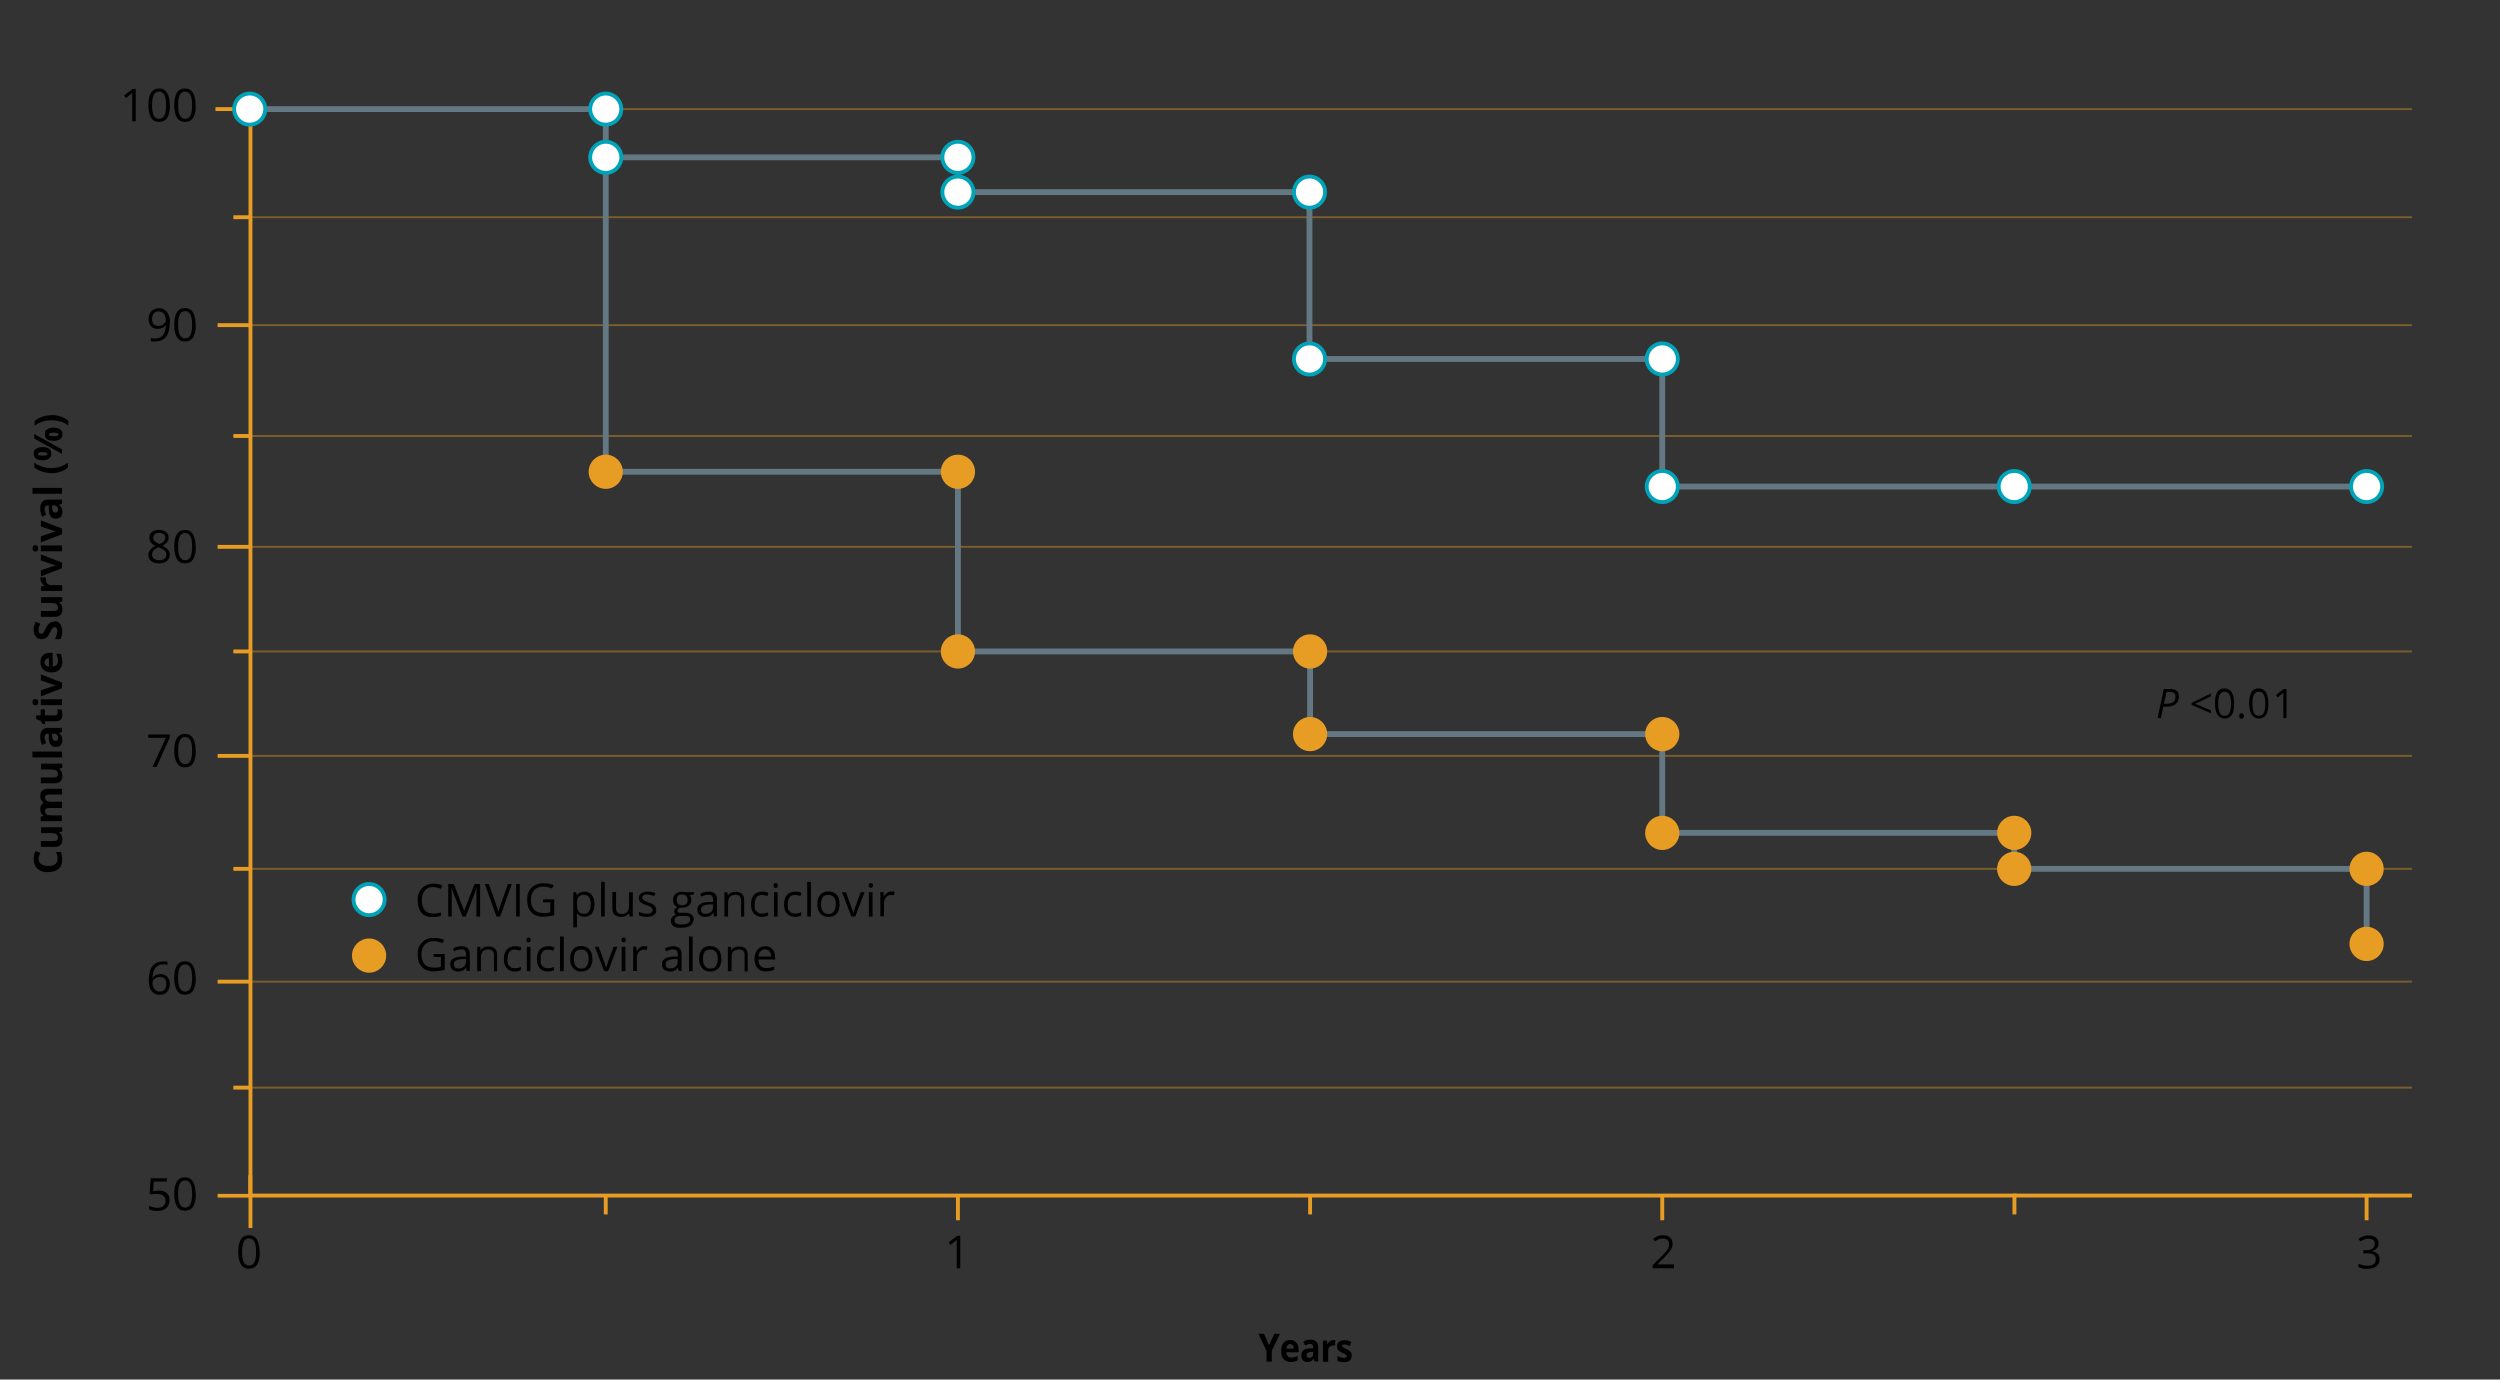 <?xml version="1.0" encoding="UTF-8"?>
<svg id="Layer_1" data-name="Layer 1" xmlns="http://www.w3.org/2000/svg" version="1.1" viewBox="0 0 1285.6 709.4">
  <rect x="0" y="0" width="1285.6" height="709.4" fill="#333333" stroke="none"/>
  <line x1="128.4" y1="56.1" x2="1240.3" y2="56.1" style="fill: none; isolation: isolate; opacity: .4; stroke: #e79c24; stroke-miterlimit: 10; stroke-width: 1px;"/>
  <line x1="128.4" y1="111.7" x2="1240.3" y2="111.7" style="fill: none; isolation: isolate; opacity: .4; stroke: #e79c24; stroke-miterlimit: 10; stroke-width: 1px;"/>
  <line x1="127.7" y1="224.2" x2="1240.3" y2="224.2" style="fill: none; isolation: isolate; opacity: .4; stroke: #e79c24; stroke-miterlimit: 10; stroke-width: 1px;"/>
  <line x1="129.4" y1="335" x2="1240.3" y2="335" style="fill: none; isolation: isolate; opacity: .4; stroke: #e79c24; stroke-miterlimit: 10; stroke-width: 1px;"/>
  <line x1="129.4" y1="446.8" x2="1240.3" y2="446.8" style="fill: none; isolation: isolate; opacity: .4; stroke: #e79c24; stroke-miterlimit: 10; stroke-width: 1px;"/>
  <line x1="129.4" y1="559.3" x2="1240.3" y2="559.3" style="fill: none; isolation: isolate; opacity: .4; stroke: #e79c24; stroke-miterlimit: 10; stroke-width: 1px;"/>
  <line x1="128.8" y1="167.2" x2="1240.3" y2="167.2" style="fill: none; isolation: isolate; opacity: .4; stroke: #e79c24; stroke-miterlimit: 10; stroke-width: 1px;"/>
  <line x1="128.8" y1="281.2" x2="1240.3" y2="281.2" style="fill: none; isolation: isolate; opacity: .4; stroke: #e79c24; stroke-miterlimit: 10; stroke-width: 1px;"/>
  <line x1="128.8" y1="388.7" x2="1240.3" y2="388.7" style="fill: none; isolation: isolate; opacity: .4; stroke: #e79c24; stroke-miterlimit: 10; stroke-width: 1px;"/>
  <line x1="128.8" y1="504.8" x2="1240.3" y2="504.8" style="fill: none; isolation: isolate; opacity: .4; stroke: #e79c24; stroke-miterlimit: 10; stroke-width: 1px;"/>
  <line x1="128.8" y1="56.1" x2="128.8" y2="631.5" style="fill: none; stroke: #e79c24; stroke-miterlimit: 10; stroke-width: 2px;"/>
  <line x1="129.7" y1="56.1" x2="110.8" y2="56.1" style="fill: none; stroke: #e79c24; stroke-miterlimit: 10; stroke-width: 2px;"/>
  <line x1="128.8" y1="167.2" x2="111.9" y2="167.2" style="fill: none; stroke: #e79c24; stroke-miterlimit: 10; stroke-width: 2px;"/>
  <line x1="128.8" y1="281.2" x2="111.9" y2="281.2" style="fill: none; stroke: #e79c24; stroke-miterlimit: 10; stroke-width: 2px;"/>
  <line x1="128.8" y1="388.7" x2="111.9" y2="388.7" style="fill: none; stroke: #e79c24; stroke-miterlimit: 10; stroke-width: 2px;"/>
  <line x1="128.8" y1="504.8" x2="111.9" y2="504.8" style="fill: none; stroke: #e79c24; stroke-miterlimit: 10; stroke-width: 2px;"/>
  <line x1="128.7" y1="614.9" x2="111.9" y2="614.9" style="fill: none; stroke: #e79c24; stroke-miterlimit: 10; stroke-width: 1.9px;"/>
  <g>
    <path d="M652.6,691.8l2.7-5.9h2.9l-4.2,8.7v5.6h-2.7v-5.5l-4.2-8.8h2.9l2.6,5.9Z" style="fill: #000; stroke-width: 0px;"/>
    <path d="M663.8,700.4c-1.6,0-2.8-.5-3.7-1.5s-1.3-2.3-1.3-4.1.4-3.2,1.2-4.2,1.9-1.5,3.4-1.5,2.4.4,3.2,1.3c.8.9,1.2,2.1,1.2,3.6v1.4h-6.3c0,.8.3,1.5.7,2s1,.7,1.8.7,1.1,0,1.7-.2,1.1-.4,1.6-.7v2.3c-.5.3-1,.5-1.5.6-.6.3-1.2.3-2,.3ZM663.4,691.2c-.6,0-1,.2-1.3.6s-.5,1-.5,1.7h3.7c0-.7-.2-1.3-.5-1.7-.4-.4-.8-.6-1.4-.6Z" style="fill: #000; stroke-width: 0px;"/>
    <path d="M676,700.2l-.5-1.5h0c-.4.6-.9,1.1-1.4,1.3s-1.1.4-1.9.4-1.7-.3-2.2-.9c-.5-.6-.8-1.5-.8-2.6s.4-2,1.1-2.6,1.8-.9,3.3-.9h1.7v-.6c0-1.1-.5-1.7-1.5-1.7s-1.7.3-2.7.8l-.9-2c1.1-.7,2.4-1,3.7-1s2.3.3,3,1,1,1.6,1,2.9v7.3h-1.8ZM675.2,695.2h-1c-.8,0-1.3.2-1.7.5s-.6.7-.6,1.3.4,1.3,1.3,1.3,1.1-.2,1.5-.6c.4-.4.6-.9.6-1.6v-.9h0Z" style="fill: #000; stroke-width: 0px;"/>
    <path d="M685.8,689.1c.4,0,.7,0,.9,0l-.2,2.8c-.2,0-.5,0-.8,0-.8,0-1.5.2-2,.7s-.7,1.2-.7,2.1v5.6h-2.7v-10.9h2l.4,1.8h0c.3-.6.7-1.1,1.2-1.5s1.2-.6,1.8-.6Z" style="fill: #000; stroke-width: 0px;"/>
    <path d="M695.1,697c0,1.1-.3,2-1,2.6s-1.7.9-3.1.9-1.3,0-1.8-.2-1-.3-1.4-.5v-2.5c.5.3,1,.5,1.7.7.6.2,1.2.3,1.6.3,1,0,1.4-.3,1.4-.9s0-.4-.2-.6-.3-.3-.7-.5c-.3-.2-.7-.4-1.3-.6-.7-.4-1.3-.7-1.7-1s-.6-.6-.8-1-.2-.9-.2-1.4c0-1,.3-1.7,1-2.3.7-.5,1.6-.8,2.9-.8s2.3.3,3.4.9l-.8,2.1c-.5-.2-.9-.4-1.4-.6-.4,0-.9-.2-1.3-.2-.8,0-1.2.2-1.2.7s0,.5.4.7c.3.2.8.5,1.7.9.8.3,1.3.7,1.7,1s.6.6.8,1,.3.7.3,1.3Z" style="fill: #000; stroke-width: 0px;"/>
  </g>
  <polyline points="1240.3 614.8 128.7 614.8 128.7 604.4" style="fill: none; stroke: #e79c24; stroke-miterlimit: 10; stroke-width: 2px;"/>
  <line x1="1217" y1="614.7" x2="1217" y2="627.5" style="fill: none; stroke: #e79c24; stroke-miterlimit: 10; stroke-width: 2px;"/>
  <line x1="311.5" y1="614.7" x2="311.5" y2="624.5" style="fill: none; stroke: #e79c24; stroke-miterlimit: 10; stroke-width: 2px;"/>
  <line x1="128.8" y1="559.3" x2="120" y2="559.3" style="fill: none; stroke: #e79c24; stroke-miterlimit: 10; stroke-width: 2px;"/>
  <line x1="128.8" y1="446.8" x2="120" y2="446.8" style="fill: none; stroke: #e79c24; stroke-miterlimit: 10; stroke-width: 2px;"/>
  <line x1="128.8" y1="335" x2="120" y2="335" style="fill: none; stroke: #e79c24; stroke-miterlimit: 10; stroke-width: 2px;"/>
  <line x1="128.8" y1="224.2" x2="120" y2="224.2" style="fill: none; stroke: #e79c24; stroke-miterlimit: 10; stroke-width: 2px;"/>
  <line x1="128.8" y1="111.7" x2="120" y2="111.7" style="fill: none; stroke: #e79c24; stroke-miterlimit: 10; stroke-width: 2px;"/>
  <line x1="492.6" y1="614.7" x2="492.6" y2="627.5" style="fill: none; stroke: #e79c24; stroke-miterlimit: 10; stroke-width: 2px;"/>
  <line x1="673.7" y1="614.7" x2="673.7" y2="624.5" style="fill: none; stroke: #e79c24; stroke-miterlimit: 10; stroke-width: 2px;"/>
  <polyline points="128.4 56.1 311.5 56.1 311.5 80.9 492.6 80.9 492.6 98.8 673.4 98.8 673.4 184.6 854.8 184.6 854.8 250.2 1035.8 250.2 1217 250.2" style="fill: none; stroke: #647883; stroke-miterlimit: 10; stroke-width: 3px;"/>
  <line x1="854.8" y1="614.7" x2="854.8" y2="627.5" style="fill: none; stroke: #e79c24; stroke-miterlimit: 10; stroke-width: 2px;"/>
  <line x1="1035.9" y1="613.8" x2="1035.9" y2="624.5" style="fill: none; stroke: #e79c24; stroke-miterlimit: 10; stroke-width: 2px;"/>
  <polyline points="311.5 80.9 311.5 242.6 492.6 242.6 492.6 335 673.7 335 673.7 377.5 854.8 377.5 854.8 428.3 1035.8 428.3 1035.8 446.8 1217 446.8 1217 493.4" style="fill: none; stroke: #647883; stroke-miterlimit: 10; stroke-width: 3px;"/>
  <g>
    <path d="M1120.5,358.2c0,1.7-.6,3-1.7,3.9s-2.8,1.3-4.9,1.3h-1.4l-1.3,5.9h-1.7l3.2-15h3.4c1.5,0,2.6.3,3.3,1,.7.6,1.1,1.6,1.1,2.9ZM1112.8,361.9h1.4c1.5,0,2.6-.3,3.4-.9.8-.6,1.1-1.5,1.1-2.7s-.2-1.5-.7-1.9-1.2-.6-2.2-.6h-1.7l-1.3,6.1Z" style="fill: #000; stroke-width: 0px;"/>
    <path d="M1136.9,366.8l-9.9-4.3v-1l9.9-4.9v1.5l-8,3.8,8,3.4v1.5Z" style="fill: #000; stroke-width: 0px;"/>
    <path d="M1148.9,361.8c0,2.6-.4,4.5-1.2,5.8-.8,1.3-2.1,1.9-3.7,1.9s-2.8-.7-3.7-2c-.8-1.3-1.3-3.2-1.3-5.8s.4-4.5,1.2-5.8,2.1-1.9,3.7-1.9,2.9.7,3.7,2c.9,1.4,1.3,3.3,1.3,5.8ZM1140.7,361.8c0,2.2.3,3.8.8,4.8s1.3,1.5,2.5,1.5,2-.5,2.5-1.5.8-2.6.8-4.7-.3-3.7-.8-4.7-1.3-1.5-2.5-1.5-1.9.5-2.5,1.5c-.5.8-.8,2.4-.8,4.6Z" style="fill: #000; stroke-width: 0px;"/>
    <path d="M1151.5,368.2c0-.5,0-.8.3-1,.2-.2.5-.4.9-.4s.7,0,.9.4c.2.2.3.6.3,1s0,.8-.3,1-.5.4-.9.4-.6,0-.9-.3c-.2-.2-.3-.6-.3-1.1Z" style="fill: #000; stroke-width: 0px;"/>
    <path d="M1166.5,361.8c0,2.6-.4,4.5-1.2,5.8-.8,1.3-2.1,1.9-3.7,1.9s-2.8-.7-3.7-2c-.8-1.3-1.3-3.2-1.3-5.8s.4-4.5,1.2-5.8,2.1-1.9,3.7-1.9,2.9.7,3.7,2c.9,1.4,1.3,3.3,1.3,5.8ZM1158.3,361.8c0,2.2.3,3.8.8,4.8s1.3,1.5,2.5,1.5,2-.5,2.5-1.5.8-2.6.8-4.7-.3-3.7-.8-4.7-1.3-1.5-2.5-1.5-1.9.5-2.5,1.5c-.5.8-.8,2.4-.8,4.6Z" style="fill: #000; stroke-width: 0px;"/>
    <path d="M1175.9,369.3h-1.7v-10.7c0-.9,0-1.7,0-2.5,0,0-.3.3-.5.5s-1,.8-2.4,2l-.9-1.2,4-3.1h1.4v15Z" style="fill: #000; stroke-width: 0px;"/>
  </g>
  <g>
    <path d="M19.9,441.8c0,1.1.4,2,1.3,2.6s2,.9,3.6.9c3.2,0,4.8-1.2,4.8-3.6s-.3-2.2-.8-3.6h2.5c.5,1.2.7,2.5.7,3.9,0,2.1-.6,3.7-1.9,4.8s-3.1,1.7-5.4,1.7-2.8-.3-3.9-.8-2-1.3-2.6-2.3-.9-2.2-.9-3.6.3-2.8,1-4.2l2.5,1c-.3.5-.5,1.1-.7,1.6s-.3,1.1-.3,1.6Z" style="fill: #000; stroke-width: 0px;"/>
    <path d="M31.9,427.6l-1.4.4v.2c.5.3.9.8,1.2,1.4s.4,1.3.4,2c0,1.3-.3,2.2-1,2.9s-1.7,1-3,1h-7.1v-3h6.4c.8,0,1.4-.1,1.8-.4s.6-.7.6-1.3-.3-1.4-.8-1.8-1.5-.6-2.8-.6h-5.1v-3h10.9v2.3Z" style="fill: #000; stroke-width: 0px;"/>
    <path d="M31.9,412.5v3h-6.4c-.8,0-1.4.1-1.8.4s-.6.7-.6,1.2.3,1.3.8,1.7,1.5.5,2.8.5h5.1v3h-10.9v-2.3l1.4-.4v-.2c-.5-.3-.9-.7-1.2-1.3s-.4-1.2-.4-1.9c0-1.6.5-2.7,1.6-3.3v-.3c-.5-.3-.9-.7-1.2-1.3s-.4-1.2-.4-1.9c0-1.2.3-2.2,1-2.8s1.7-1,3.1-1h7.1v3h-6.4c-.8,0-1.4.1-1.8.4s-.6.7-.6,1.2.3,1.3.8,1.6,1.3.5,2.5.5h5.5Z" style="fill: #000; stroke-width: 0px;"/>
    <path d="M31.9,394.9l-1.4.4v.2c.5.3.9.8,1.2,1.4s.4,1.3.4,2c0,1.3-.3,2.2-1,2.9s-1.7,1-3,1h-7.1v-3h6.4c.8,0,1.4-.1,1.8-.4s.6-.7.6-1.3-.3-1.4-.8-1.8-1.5-.6-2.8-.6h-5.1v-3h10.9v2.3Z" style="fill: #000; stroke-width: 0px;"/>
    <path d="M31.9,386.5v3h-15.2v-3h15.2Z" style="fill: #000; stroke-width: 0px;"/>
    <path d="M31.9,376.4l-1.5.6h0c.6.6,1.1,1.1,1.3,1.6s.4,1.2.4,2.1-.3,1.9-.9,2.5-1.5.9-2.6.9-2-.4-2.6-1.2-.9-2-.9-3.7v-1.9h-.5c-1.1,0-1.7.6-1.7,1.7s.3,1.9.8,3.1l-2,1c-.7-1.3-1-2.6-1-4.2s.3-2.6,1-3.4,1.6-1.2,2.9-1.2h7.3v2.1ZM26.8,377.3v1.2c0,.9.2,1.5.5,1.9s.7.6,1.3.6c.8,0,1.3-.5,1.3-1.4s-.2-1.2-.6-1.7-.9-.6-1.6-.6h-.9Z" style="fill: #000; stroke-width: 0px;"/>
    <path d="M29.7,366.7c0-.5-.1-1.1-.3-1.9h2.2c.3.7.5,1.7.5,2.7s-.3,2.1-.9,2.6-1.5.8-2.7.8h-5.3v1.4h-1.3l-1-1.6-2.3-.9v-1.9h2.3v-3.1h2.2v3.1h5.3c.4,0,.7-.1.9-.4s.3-.6.3-.9Z" style="fill: #000; stroke-width: 0px;"/>
    <path d="M18.2,362.7c-1,0-1.5-.5-1.5-1.6s.5-1.6,1.5-1.6.8.1,1.1.4.4.7.4,1.2c0,1.1-.5,1.6-1.5,1.6ZM31.9,359.6v3h-10.9v-3h10.9Z" style="fill: #000; stroke-width: 0px;"/>
    <path d="M31.9,353.9l-10.9,4.2v-3.1l6.2-2.1c.8-.2,1.5-.4,2.2-.4h0c-.6,0-1.4-.2-2.2-.5l-6.2-2.1v-3.1l10.9,4.2v3.1Z" style="fill: #000; stroke-width: 0px;"/>
    <path d="M32.1,340.2c0,1.8-.5,3.1-1.5,4.1s-2.3,1.5-4.1,1.5-3.2-.5-4.2-1.4-1.5-2.2-1.5-3.8.4-2.7,1.3-3.6,2.1-1.3,3.6-1.3h1.4v7c.8,0,1.5-.3,2-.8s.7-1.1.7-2,0-1.3-.2-1.9-.4-1.2-.7-1.8h2.3c.3.5.5,1.1.6,1.7s.2,1.3.2,2.2ZM22.9,340.6c0,.6.2,1.1.6,1.5s1,.6,1.7.6v-4.2c-.7,0-1.3.2-1.7.6s-.6.9-.6,1.5Z" style="fill: #000; stroke-width: 0px;"/>
    <path d="M27.9,319.4c1.3,0,2.3.5,3,1.4s1.1,2.2,1.1,3.9-.3,2.9-.9,4h-2.8c.4-1,.7-1.8.9-2.4s.3-1.3.3-1.8-.1-1.2-.4-1.5-.6-.5-1.1-.5-.5,0-.7.2-.4.4-.6.7-.5.9-1,1.9c-.4.9-.8,1.5-1.2,2s-.8.8-1.3,1-1.1.4-1.8.4c-1.3,0-2.3-.4-3-1.3s-1.1-2-1.1-3.5,0-1.5.3-2.1.4-1.4.7-2.1l2.4,1c-.3.8-.5,1.4-.7,1.9s-.2,1-.2,1.5.1,1,.4,1.3.6.5,1,.5.5,0,.7-.2.4-.3.6-.6.5-.9,1-1.9c.6-1.3,1.3-2.2,1.9-2.7s1.4-.7,2.4-.7Z" style="fill: #000; stroke-width: 0px;"/>
    <path d="M31.9,309.3l-1.4.4v.2c.5.3.9.8,1.2,1.4s.4,1.3.4,2c0,1.3-.3,2.2-1,2.9s-1.7,1-3,1h-7.1v-3h6.4c.8,0,1.4-.1,1.8-.4s.6-.7.6-1.3-.3-1.4-.8-1.8-1.5-.6-2.8-.6h-5.1v-3h10.9v2.3Z" style="fill: #000; stroke-width: 0px;"/>
    <path d="M20.8,297.8c0-.4,0-.7,0-1l2.8.2c0,.2,0,.5,0,.9,0,1,.2,1.7.7,2.2s1.2.8,2.1.8h5.6v3h-10.9v-2.3l1.8-.4h0c-.6-.5-1.1-.9-1.5-1.5s-.6-1.2-.6-1.9Z" style="fill: #000; stroke-width: 0px;"/>
    <path d="M31.9,292.2l-10.9,4.2v-3.1l6.2-2.1c.8-.2,1.5-.4,2.2-.4h0c-.6,0-1.4-.2-2.2-.5l-6.2-2.1v-3.1l10.9,4.2v3.1Z" style="fill: #000; stroke-width: 0px;"/>
    <path d="M18.2,283.6c-1,0-1.5-.5-1.5-1.6s.5-1.6,1.5-1.6.8.1,1.1.4.4.7.4,1.2c0,1.1-.5,1.6-1.5,1.6ZM31.9,280.5v3h-10.9v-3h10.9Z" style="fill: #000; stroke-width: 0px;"/>
    <path d="M31.9,274.7l-10.9,4.2v-3.1l6.2-2.1c.8-.2,1.5-.4,2.2-.4h0c-.6,0-1.4-.2-2.2-.5l-6.2-2.1v-3.1l10.9,4.2v3.1Z" style="fill: #000; stroke-width: 0px;"/>
    <path d="M31.9,259l-1.5.6h0c.6.6,1.1,1.1,1.3,1.6s.4,1.2.4,2.1-.3,1.9-.9,2.5-1.5.9-2.6.9-2-.4-2.6-1.2-.9-2-.9-3.7v-1.9h-.5c-1.1,0-1.7.6-1.7,1.7s.3,1.9.8,3.1l-2,1c-.7-1.3-1-2.6-1-4.2s.3-2.6,1-3.4,1.6-1.2,2.9-1.2h7.3v2.1ZM26.8,259.9v1.2c0,.9.2,1.5.5,1.9s.7.6,1.3.6c.8,0,1.3-.5,1.3-1.4s-.2-1.2-.6-1.7-.9-.6-1.6-.6h-.9Z" style="fill: #000; stroke-width: 0px;"/>
    <path d="M31.9,250.9v3h-15.2v-3h15.2Z" style="fill: #000; stroke-width: 0px;"/>
    <path d="M26.4,243.3c-1.7,0-3.3-.3-4.8-.8s-2.8-1.2-4-2.2v-2.4c1.3.9,2.6,1.6,4.1,2.1s3,.7,4.6.7,3.1-.2,4.6-.7,2.8-1.2,4-2v2.4c-1.1,1-2.4,1.7-3.9,2.2s-3.1.8-4.8.8Z" style="fill: #000; stroke-width: 0px;"/>
    <path d="M21.9,229.9c1.5,0,2.6.3,3.4.9s1.1,1.4,1.1,2.5-.4,1.9-1.2,2.5-1.9.9-3.3.9c-3,0-4.5-1.1-4.5-3.4s.4-1.9,1.2-2.5,1.9-.9,3.3-.9ZM17.6,223.2l14.3,7.9v2.3l-14.3-7.9v-2.3ZM21.9,234.3c.8,0,1.4,0,1.9-.2s.6-.4.6-.7c0-.6-.8-.9-2.5-.9s-2.4.3-2.4.9.2.6.6.7,1,.2,1.8.2ZM27.6,219.9c1.5,0,2.6.3,3.4.9s1.1,1.4,1.1,2.5-.4,1.9-1.2,2.5-1.9.9-3.3.9c-3,0-4.5-1.1-4.5-3.4s.4-1.9,1.2-2.5,1.9-.9,3.3-.9ZM27.6,224.3c.8,0,1.4,0,1.9-.2s.6-.4.6-.7c0-.6-.8-.9-2.5-.9s-2.4.3-2.4.9.2.6.6.7,1,.2,1.8.2Z" style="fill: #000; stroke-width: 0px;"/>
    <path d="M26.4,213.4c1.7,0,3.3.3,4.8.8s2.8,1.2,3.9,2.2v2.4c-1.2-.9-2.5-1.6-4-2s-3-.7-4.6-.7-3.1.2-4.6.7-2.9,1.2-4.1,2.1v-2.4c1.1-1,2.5-1.7,4-2.2s3.1-.8,4.8-.8Z" style="fill: #000; stroke-width: 0px;"/>
  </g>
  <g style="isolation: isolate;">
    <path d="M493.9,652.2h-1.9v-11.9c0-1,0-1.9,0-2.8-.2.2-.3.3-.5.5-.2.2-1.1.9-2.7,2.2l-1-1.3,4.4-3.4h1.6v16.7Z" style="fill: #000; stroke-width: 0px;"/>
  </g>
  <g style="isolation: isolate;">
    <path d="M133.6,643.8c0,2.9-.5,5-1.4,6.5-.9,1.4-2.3,2.1-4.2,2.1s-3.2-.7-4.1-2.2c-.9-1.5-1.4-3.6-1.4-6.4s.5-5.1,1.4-6.5c.9-1.4,2.3-2.1,4.1-2.1s3.2.7,4.1,2.2c.9,1.5,1.4,3.6,1.4,6.4ZM124.5,643.8c0,2.4.3,4.2.9,5.3.6,1.1,1.5,1.7,2.7,1.7s2.2-.6,2.7-1.7c.6-1.1.9-2.9.9-5.3s-.3-4.2-.9-5.3c-.6-1.1-1.5-1.7-2.7-1.7s-2.2.6-2.7,1.7-.9,2.9-.9,5.3Z" style="fill: #000; stroke-width: 0px;"/>
  </g>
  <g style="isolation: isolate;">
    <path d="M81.5,612.2c1.8,0,3.1.4,4.2,1.3s1.5,2.1,1.5,3.6-.5,3.1-1.7,4.1c-1.1,1-2.6,1.5-4.6,1.5s-3.3-.3-4.3-.9v-1.8c.5.3,1.2.6,2,.8.8.2,1.6.3,2.3.3,1.3,0,2.4-.3,3.1-.9.7-.6,1.1-1.5,1.1-2.7,0-2.3-1.4-3.5-4.3-3.5s-1.7.1-2.9.3l-1-.6.6-7.8h8.3v1.7h-6.7l-.4,5c.9-.2,1.7-.3,2.6-.3Z" style="fill: #000; stroke-width: 0px;"/>
    <path d="M100.7,614c0,2.9-.5,5-1.4,6.5-.9,1.4-2.3,2.1-4.2,2.1s-3.2-.7-4.1-2.2c-.9-1.5-1.4-3.6-1.4-6.4s.5-5.1,1.4-6.5c.9-1.4,2.3-2.1,4.1-2.1s3.2.7,4.1,2.2c.9,1.5,1.4,3.6,1.4,6.4ZM91.6,614c0,2.4.3,4.2.9,5.3.6,1.1,1.5,1.7,2.7,1.7s2.2-.6,2.7-1.7c.6-1.1.9-2.9.9-5.3s-.3-4.2-.9-5.3c-.6-1.1-1.5-1.7-2.7-1.7s-2.2.6-2.7,1.7c-.6,1.1-.9,2.9-.9,5.3Z" style="fill: #000; stroke-width: 0px;"/>
  </g>
  <g style="isolation: isolate;">
    <path d="M76.5,504.2c0-3.3.6-5.7,1.9-7.4s3.2-2.4,5.7-2.4,1.5,0,2,.2v1.6c-.6-.2-1.3-.3-2-.3-1.8,0-3.2.6-4.1,1.7-.9,1.1-1.5,2.9-1.6,5.3h.1c.8-1.3,2.2-2,4-2s2.7.5,3.5,1.4c.9.9,1.3,2.1,1.3,3.7s-.5,3.1-1.4,4.1c-.9,1-2.2,1.5-3.8,1.5s-3.1-.6-4.1-1.9c-1-1.3-1.5-3.1-1.5-5.4ZM82.1,509.9c1.1,0,1.9-.3,2.5-1s.9-1.7.9-3-.3-2-.8-2.6c-.6-.6-1.4-.9-2.5-.9s-1.3.1-1.9.4-1,.7-1.4,1.2-.5,1-.5,1.5c0,.8.2,1.5.5,2.2.3.7.7,1.2,1.3,1.6.6.4,1.2.6,1.9.6Z" style="fill: #000; stroke-width: 0px;"/>
    <path d="M100.7,502.9c0,2.9-.5,5-1.4,6.5-.9,1.4-2.3,2.1-4.2,2.1s-3.2-.7-4.1-2.2c-.9-1.5-1.4-3.6-1.4-6.4s.5-5.1,1.4-6.5c.9-1.4,2.3-2.1,4.1-2.1s3.2.7,4.1,2.2c.9,1.5,1.4,3.6,1.4,6.4ZM91.6,502.9c0,2.4.3,4.2.9,5.3.6,1.1,1.5,1.7,2.7,1.7s2.2-.6,2.7-1.7c.6-1.1.9-2.9.9-5.3s-.3-4.2-.9-5.3c-.6-1.1-1.5-1.7-2.7-1.7s-2.2.6-2.7,1.7c-.6,1.1-.9,2.9-.9,5.3Z" style="fill: #000; stroke-width: 0px;"/>
  </g>
  <g style="isolation: isolate;">
    <path d="M78.4,394.4l6.9-15h-9.1v-1.7h11.1v1.5l-6.8,15.2h-2.1Z" style="fill: #000; stroke-width: 0px;"/>
    <path d="M100.7,386c0,2.9-.5,5-1.4,6.5-.9,1.4-2.3,2.1-4.2,2.1s-3.2-.7-4.1-2.2c-.9-1.5-1.4-3.6-1.4-6.4s.5-5.1,1.4-6.5c.9-1.4,2.3-2.1,4.1-2.1s3.2.7,4.1,2.2c.9,1.5,1.4,3.6,1.4,6.4ZM91.6,386c0,2.4.3,4.2.9,5.3.6,1.1,1.5,1.7,2.7,1.7s2.2-.6,2.7-1.7c.6-1.1.9-2.9.9-5.3s-.3-4.2-.9-5.3c-.6-1.1-1.5-1.7-2.7-1.7s-2.2.6-2.7,1.7c-.6,1.1-.9,2.9-.9,5.3Z" style="fill: #000; stroke-width: 0px;"/>
  </g>
  <g style="isolation: isolate;">
    <path d="M81.8,272.5c1.5,0,2.7.4,3.6,1.1.9.7,1.3,1.7,1.3,2.9s-.3,1.6-.8,2.3-1.3,1.3-2.4,1.9c1.4.6,2.3,1.3,2.9,2,.6.7.9,1.5.9,2.5,0,1.4-.5,2.5-1.5,3.3-1,.8-2.3,1.2-4,1.2s-3.2-.4-4.1-1.2c-1-.8-1.4-1.9-1.4-3.3s1.2-3.4,3.5-4.5c-1.1-.6-1.8-1.2-2.3-1.9s-.7-1.5-.7-2.3c0-1.2.4-2.2,1.3-2.9.9-.7,2.1-1.1,3.6-1.1ZM78.2,285.2c0,.9.3,1.6,1,2.1.6.5,1.5.8,2.7.8s2-.3,2.7-.8.9-1.3.9-2.2-.3-1.4-.9-2c-.6-.6-1.6-1.1-3.1-1.7-1.1.5-2,1-2.5,1.6-.5.6-.8,1.3-.8,2.1ZM81.8,274c-1,0-1.7.2-2.2.7-.5.5-.8,1.1-.8,1.8s.2,1.3.7,1.8,1.3,1,2.5,1.5c1.1-.5,1.9-.9,2.3-1.5s.7-1.1.7-1.8-.3-1.4-.8-1.8-1.3-.7-2.3-.7Z" style="fill: #000; stroke-width: 0px;"/>
    <path d="M100.7,281.1c0,2.9-.5,5-1.4,6.5-.9,1.4-2.3,2.1-4.2,2.1s-3.2-.7-4.1-2.2c-.9-1.5-1.4-3.6-1.4-6.4s.5-5.1,1.4-6.5c.9-1.4,2.3-2.1,4.1-2.1s3.2.7,4.1,2.2c.9,1.5,1.4,3.6,1.4,6.4ZM91.6,281.1c0,2.4.3,4.2.9,5.3.6,1.1,1.5,1.7,2.7,1.7s2.2-.6,2.7-1.7c.6-1.1.9-2.9.9-5.3s-.3-4.2-.9-5.3c-.6-1.1-1.5-1.7-2.7-1.7s-2.2.6-2.7,1.7c-.6,1.1-.9,2.9-.9,5.3Z" style="fill: #000; stroke-width: 0px;"/>
  </g>
  <g style="isolation: isolate;">
    <path d="M87.3,165.8c0,6.5-2.5,9.8-7.6,9.8s-1.6,0-2.1-.2v-1.6c.6.2,1.3.3,2.1.3,1.8,0,3.2-.6,4.1-1.7.9-1.1,1.4-2.9,1.5-5.2h-.1c-.4.6-1,1.1-1.7,1.4-.7.3-1.5.5-2.3.5-1.5,0-2.7-.4-3.5-1.3-.9-.9-1.3-2.1-1.3-3.7s.5-3.1,1.5-4.1c1-1,2.2-1.5,3.8-1.5s2.1.3,3,.9,1.5,1.4,2,2.5.7,2.4.7,3.9ZM81.6,160.1c-1.1,0-1.9.4-2.5,1.1-.6.7-.9,1.7-.9,2.9s.3,2,.8,2.6c.5.6,1.4.9,2.5.9s1.3-.1,1.9-.4c.6-.3,1-.7,1.4-1.2.3-.5.5-1,.5-1.5,0-.8-.2-1.5-.5-2.2-.3-.7-.7-1.2-1.3-1.6-.6-.4-1.2-.6-1.9-.6Z" style="fill: #000; stroke-width: 0px;"/>
    <path d="M100.7,167c0,2.9-.5,5-1.4,6.5-.9,1.4-2.3,2.1-4.2,2.1s-3.2-.7-4.1-2.2c-.9-1.5-1.4-3.6-1.4-6.4s.5-5.1,1.4-6.5c.9-1.4,2.3-2.1,4.1-2.1s3.2.7,4.1,2.2c.9,1.5,1.4,3.6,1.4,6.4ZM91.6,167c0,2.4.3,4.2.9,5.3.6,1.1,1.5,1.7,2.7,1.7s2.2-.6,2.7-1.7c.6-1.1.9-2.9.9-5.3s-.3-4.2-.9-5.3c-.6-1.1-1.5-1.7-2.7-1.7s-2.2.6-2.7,1.7c-.6,1.1-.9,2.9-.9,5.3Z" style="fill: #000; stroke-width: 0px;"/>
  </g>
  <g style="isolation: isolate;">
    <path d="M69.9,62.4h-1.9v-11.9c0-1,0-1.9,0-2.8-.2.2-.3.3-.5.5-.2.2-1.1.9-2.7,2.2l-1-1.3,4.4-3.4h1.6v16.7Z" style="fill: #000; stroke-width: 0px;"/>
    <path d="M87.4,54.1c0,2.9-.5,5-1.4,6.5-.9,1.4-2.3,2.1-4.2,2.1s-3.2-.7-4.1-2.2c-.9-1.5-1.4-3.6-1.4-6.4s.5-5.1,1.4-6.5c.9-1.4,2.3-2.1,4.1-2.1s3.2.7,4.1,2.2c.9,1.5,1.4,3.6,1.4,6.4ZM78.2,54.1c0,2.4.3,4.2.9,5.3.6,1.1,1.5,1.7,2.7,1.7s2.2-.6,2.7-1.7c.6-1.1.9-2.9.9-5.3s-.3-4.2-.9-5.3c-.6-1.1-1.5-1.7-2.7-1.7s-2.2.6-2.7,1.7c-.6,1.1-.9,2.9-.9,5.3Z" style="fill: #000; stroke-width: 0px;"/>
    <path d="M100.7,54.1c0,2.9-.5,5-1.4,6.5-.9,1.4-2.3,2.1-4.2,2.1s-3.2-.7-4.1-2.2c-.9-1.5-1.4-3.6-1.4-6.4s.5-5.1,1.4-6.5,2.3-2.1,4.1-2.1,3.2.7,4.1,2.2c.9,1.5,1.4,3.6,1.4,6.4ZM91.6,54.1c0,2.4.3,4.2.9,5.3.6,1.1,1.5,1.7,2.7,1.7s2.2-.6,2.7-1.7c.6-1.1.9-2.9.9-5.3s-.3-4.2-.9-5.3c-.6-1.1-1.5-1.7-2.7-1.7s-2.2.6-2.7,1.7c-.6,1.1-.9,2.9-.9,5.3Z" style="fill: #000; stroke-width: 0px;"/>
  </g>
  <g style="isolation: isolate;">
    <path d="M222.8,456.1c-1.8,0-3.3.6-4.3,1.8s-1.6,2.9-1.6,5,.5,3.9,1.5,5.1c1,1.2,2.5,1.8,4.4,1.8s2.5-.2,4-.6v1.7c-1.2.4-2.6.7-4.3.7-2.5,0-4.4-.7-5.7-2.2-1.3-1.5-2-3.6-2-6.4s.3-3.2,1-4.5c.6-1.3,1.6-2.3,2.8-3,1.2-.7,2.6-1.1,4.3-1.1s3.3.3,4.6,1l-.8,1.7c-1.3-.6-2.5-.9-3.8-.9Z" style="fill: #000; stroke-width: 0px;"/>
    <path d="M237.8,471.3l-5.7-14.8h0c.1,1.2.2,2.6.2,4.2v10.6h-1.8v-16.7h2.9l5.3,13.8h0l5.3-13.8h2.9v16.7h-1.9v-10.8c0-1.2,0-2.6.2-4h0l-5.7,14.8h-1.6Z" style="fill: #000; stroke-width: 0px;"/>
    <path d="M261.1,454.6h2.1l-6,16.7h-1.9l-6-16.7h2.1l3.8,10.8c.4,1.2.8,2.4,1.1,3.6.3-1.2.6-2.5,1.1-3.7l3.8-10.7Z" style="fill: #000; stroke-width: 0px;"/>
    <path d="M265.4,471.3v-16.7h1.9v16.7h-1.9Z" style="fill: #000; stroke-width: 0px;"/>
    <path d="M279.3,462.5h5.7v8.1c-.9.3-1.8.5-2.7.6s-2,.2-3.2.2c-2.5,0-4.5-.8-5.9-2.3-1.4-1.5-2.1-3.6-2.1-6.3s.3-3.3,1-4.6c.7-1.3,1.7-2.3,3-3s2.8-1,4.6-1,3.4.3,5,1l-.8,1.7c-1.5-.6-3-1-4.4-1-2,0-3.6.6-4.8,1.8-1.1,1.2-1.7,2.9-1.7,5s.6,4,1.7,5.1c1.1,1.2,2.7,1.7,4.9,1.7s2.3-.1,3.4-.4v-5.1h-3.7v-1.7Z" style="fill: #000; stroke-width: 0px;"/>
    <path d="M300.6,471.5c-.8,0-1.6-.2-2.2-.5s-1.2-.8-1.7-1.4h-.1c0,.7.1,1.4.1,2.1v5.2h-1.9v-18.1h1.5l.3,1.7h0c.5-.7,1.1-1.2,1.7-1.5.6-.3,1.4-.5,2.2-.5,1.7,0,2.9.6,3.8,1.7s1.4,2.7,1.4,4.8-.5,3.7-1.4,4.8c-.9,1.1-2.2,1.7-3.8,1.7ZM300.4,460.1c-1.3,0-2.2.4-2.8,1.1-.6.7-.9,1.8-.9,3.4v.4c0,1.8.3,3,.9,3.8.6.8,1.5,1.1,2.8,1.1s1.9-.4,2.5-1.3.9-2.1.9-3.6-.3-2.8-.9-3.6-1.5-1.3-2.6-1.3Z" style="fill: #000; stroke-width: 0px;"/>
    <path d="M311,471.3h-1.9v-17.8h1.9v17.8Z" style="fill: #000; stroke-width: 0px;"/>
    <path d="M316.8,458.8v8.1c0,1,.2,1.8.7,2.3.5.5,1.2.8,2.2.8s2.3-.4,2.9-1.1c.6-.7.9-1.9.9-3.5v-6.6h1.9v12.5h-1.6l-.3-1.7h-.1c-.4.6-.9,1.1-1.6,1.4s-1.5.5-2.4.5c-1.5,0-2.7-.4-3.4-1.1-.8-.7-1.1-1.9-1.1-3.5v-8.2h1.9Z" style="fill: #000; stroke-width: 0px;"/>
    <path d="M337.5,467.9c0,1.2-.4,2.1-1.3,2.7-.9.6-2.1.9-3.7.9s-3-.3-3.9-.8v-1.8c.6.3,1.2.5,1.9.7.7.2,1.4.3,2,.3,1,0,1.8-.2,2.3-.5.5-.3.8-.8.8-1.4s-.2-.9-.6-1.3c-.4-.3-1.2-.8-2.5-1.2-1.2-.4-2-.8-2.5-1.1-.5-.3-.9-.7-1.1-1.1-.2-.4-.4-.9-.4-1.5,0-1,.4-1.8,1.2-2.4.8-.6,2-.9,3.4-.9s2.7.3,4,.8l-.7,1.5c-1.3-.5-2.4-.8-3.4-.8s-1.6.1-2,.4c-.5.3-.7.7-.7,1.2s0,.6.3.9.4.5.8.7c.4.2,1.1.5,2.2.9,1.5.5,2.5,1.1,3,1.6s.8,1.2.8,2.1Z" style="fill: #000; stroke-width: 0px;"/>
    <path d="M356.9,458.8v1.2l-2.3.3c.2.3.4.6.6,1,.2.4.3.9.3,1.5,0,1.2-.4,2.2-1.3,2.9s-2,1.1-3.5,1.1-.7,0-1.1,0c-.8.4-1.2,1-1.2,1.6s.1.6.4.8c.3.2.8.2,1.5.2h2.2c1.4,0,2.4.3,3.1.9.7.6,1.1,1.4,1.1,2.5s-.6,2.4-1.7,3.2c-1.1.7-2.7,1.1-4.9,1.1s-2.9-.3-3.8-.9-1.3-1.5-1.3-2.6.2-1.4.7-2c.5-.6,1.2-.9,2.1-1.1-.3-.1-.6-.4-.8-.7s-.3-.7-.3-1.1.1-.9.4-1.2c.2-.3.6-.7,1.2-1-.6-.3-1.2-.7-1.6-1.4-.4-.6-.6-1.4-.6-2.2,0-1.4.4-2.4,1.2-3.2.8-.7,2-1.1,3.5-1.1s1.2,0,1.8.2h4.3ZM346.9,473.4c0,.7.3,1.2.9,1.5.6.4,1.4.5,2.5.5,1.6,0,2.8-.2,3.5-.7.8-.5,1.1-1.1,1.1-1.9s-.2-1.1-.6-1.4-1.2-.4-2.4-.4h-2.3c-.9,0-1.5.2-2,.6s-.7,1-.7,1.8ZM348,462.8c0,.9.2,1.5.7,2,.5.5,1.2.7,2.1.7,1.9,0,2.8-.9,2.8-2.7s-.9-2.8-2.8-2.8-1.6.2-2.1.7c-.5.5-.7,1.2-.7,2.1Z" style="fill: #000; stroke-width: 0px;"/>
    <path d="M367.2,471.3l-.4-1.8h0c-.6.8-1.2,1.3-1.9,1.6-.6.3-1.4.4-2.3.4s-2.2-.3-2.9-1-1.1-1.5-1.1-2.7c0-2.5,2-3.9,6.1-4h2.1v-.8c0-1-.2-1.7-.6-2.2-.4-.5-1.1-.7-2-.7s-2.2.3-3.5,1l-.6-1.5c.6-.3,1.3-.6,2-.8.7-.2,1.5-.3,2.2-.3,1.5,0,2.6.3,3.3,1,.7.7,1.1,1.7,1.1,3.2v8.5h-1.4ZM362.9,469.9c1.2,0,2.1-.3,2.8-1,.7-.6,1-1.6,1-2.7v-1.1h-1.9c-1.5.1-2.6.4-3.3.8-.7.4-1,1.1-1,1.9s.2,1.2.6,1.6c.4.4,1,.5,1.7.5Z" style="fill: #000; stroke-width: 0px;"/>
    <path d="M381.1,471.3v-8.1c0-1-.2-1.8-.7-2.3-.5-.5-1.2-.8-2.2-.8s-2.3.4-2.9,1.1c-.6.7-.9,1.9-.9,3.5v6.6h-1.9v-12.5h1.5l.3,1.7h0c.4-.6.9-1.1,1.6-1.4.7-.3,1.5-.5,2.3-.5,1.5,0,2.6.4,3.4,1.1s1.1,1.9,1.1,3.5v8.2h-1.9Z" style="fill: #000; stroke-width: 0px;"/>
    <path d="M391.9,471.5c-1.8,0-3.2-.6-4.2-1.7s-1.5-2.7-1.5-4.7.5-3.7,1.5-4.9c1-1.1,2.4-1.7,4.3-1.7s1.2,0,1.8.2c.6.1,1.1.3,1.4.5l-.6,1.6c-.4-.2-.9-.3-1.4-.4-.5-.1-.9-.2-1.3-.2-2.5,0-3.8,1.6-3.8,4.9s.3,2.7.9,3.5c.6.8,1.5,1.2,2.8,1.2s2.1-.2,3.2-.7v1.7c-.8.4-1.9.7-3.2.7Z" style="fill: #000; stroke-width: 0px;"/>
    <path d="M397.8,455.4c0-.4.1-.8.3-1,.2-.2.5-.3.8-.3s.6.1.8.3c.2.2.3.5.3.9s-.1.7-.3,1c-.2.2-.5.3-.8.3s-.6-.1-.8-.3c-.2-.2-.3-.5-.3-1ZM399.9,471.3h-1.9v-12.5h1.9v12.5Z" style="fill: #000; stroke-width: 0px;"/>
    <path d="M408.9,471.5c-1.8,0-3.2-.6-4.2-1.7s-1.5-2.7-1.5-4.7.5-3.7,1.5-4.9c1-1.1,2.4-1.7,4.3-1.7s1.2,0,1.8.2c.6.1,1.1.3,1.4.5l-.6,1.6c-.4-.2-.9-.3-1.4-.4-.5-.1-.9-.2-1.3-.2-2.5,0-3.8,1.6-3.8,4.9s.3,2.7.9,3.5c.6.8,1.5,1.2,2.8,1.2s2.1-.2,3.2-.7v1.7c-.8.4-1.9.7-3.2.7Z" style="fill: #000; stroke-width: 0px;"/>
    <path d="M417,471.3h-1.9v-17.8h1.9v17.8Z" style="fill: #000; stroke-width: 0px;"/>
    <path d="M431.8,465c0,2-.5,3.6-1.5,4.8s-2.4,1.7-4.3,1.7-2.1-.3-3-.8c-.9-.5-1.5-1.3-2-2.3-.5-1-.7-2.1-.7-3.5,0-2,.5-3.6,1.5-4.8,1-1.1,2.4-1.7,4.2-1.7s3.1.6,4.2,1.7,1.5,2.7,1.5,4.7ZM422.2,465c0,1.6.3,2.8,1,3.7.6.8,1.6,1.3,2.8,1.3s2.2-.4,2.8-1.3c.6-.8,1-2.1,1-3.7s-.3-2.8-1-3.6c-.6-.8-1.6-1.2-2.9-1.2s-2.2.4-2.8,1.2c-.6.8-.9,2-.9,3.6Z" style="fill: #000; stroke-width: 0px;"/>
    <path d="M437.8,471.3l-4.8-12.5h2l2.7,7.4c.6,1.7,1,2.9,1.1,3.4h0c0-.4.3-1.2.8-2.5.4-1.3,1.4-4,3-8.3h2l-4.8,12.5h-2.2Z" style="fill: #000; stroke-width: 0px;"/>
    <path d="M446.7,455.4c0-.4.1-.8.3-1,.2-.2.5-.3.8-.3s.6.1.8.3c.2.2.3.5.3.9s-.1.7-.3,1c-.2.2-.5.3-.8.3s-.6-.1-.8-.3c-.2-.2-.3-.5-.3-1ZM448.7,471.3h-1.9v-12.5h1.9v12.5Z" style="fill: #000; stroke-width: 0px;"/>
    <path d="M458.5,458.5c.6,0,1.1,0,1.5.1l-.3,1.8c-.5-.1-1-.2-1.4-.2-1,0-1.9.4-2.6,1.2-.7.8-1.1,1.8-1.1,3.1v6.7h-1.9v-12.5h1.6l.2,2.3h0c.5-.8,1-1.4,1.7-1.9.7-.4,1.4-.7,2.2-.7Z" style="fill: #000; stroke-width: 0px;"/>
    <path d="M223,490.6h5.7v8.1c-.9.3-1.8.5-2.7.6s-2,.2-3.2.2c-2.5,0-4.5-.8-5.9-2.3-1.4-1.5-2.1-3.6-2.1-6.3s.3-3.3,1-4.6c.7-1.3,1.7-2.3,3-3,1.3-.7,2.8-1,4.6-1s3.4.3,5,1l-.8,1.7c-1.5-.6-3-1-4.4-1-2,0-3.6.6-4.8,1.8-1.1,1.2-1.7,2.9-1.7,5s.6,4,1.7,5.1c1.1,1.2,2.7,1.7,4.9,1.7s2.3-.1,3.4-.4v-5.1h-3.7v-1.7Z" style="fill: #000; stroke-width: 0px;"/>
    <path d="M240.1,499.4l-.4-1.8h0c-.6.8-1.2,1.3-1.9,1.6s-1.4.4-2.3.4-2.2-.3-2.9-1-1.1-1.5-1.1-2.7c0-2.5,2-3.9,6.1-4h2.1v-.8c0-1-.2-1.7-.6-2.2-.4-.5-1.1-.7-2-.7s-2.2.3-3.5,1l-.6-1.5c.6-.3,1.3-.6,2-.8.7-.2,1.5-.3,2.2-.3,1.5,0,2.6.3,3.3,1,.7.7,1.1,1.7,1.1,3.2v8.5h-1.4ZM235.8,498c1.2,0,2.1-.3,2.8-1,.7-.6,1-1.6,1-2.7v-1.1h-1.9c-1.5.1-2.6.4-3.3.8-.7.4-1,1.1-1,1.9s.2,1.2.6,1.6c.4.4,1,.5,1.7.5Z" style="fill: #000; stroke-width: 0px;"/>
    <path d="M254,499.4v-8.1c0-1-.2-1.8-.7-2.3-.5-.5-1.2-.8-2.2-.8s-2.3.4-2.9,1.1c-.6.7-.9,1.9-.9,3.5v6.6h-1.9v-12.5h1.5l.3,1.7h0c.4-.6.9-1.1,1.6-1.4.7-.3,1.5-.5,2.3-.5,1.5,0,2.6.4,3.4,1.1s1.1,1.9,1.1,3.5v8.2h-1.9Z" style="fill: #000; stroke-width: 0px;"/>
    <path d="M264.8,499.6c-1.8,0-3.2-.6-4.2-1.7s-1.5-2.7-1.5-4.7.5-3.7,1.5-4.9c1-1.1,2.4-1.7,4.3-1.7s1.2,0,1.8.2c.6.1,1.1.3,1.4.5l-.6,1.6c-.4-.2-.9-.3-1.4-.4-.5-.1-.9-.2-1.3-.2-2.5,0-3.8,1.6-3.8,4.9s.3,2.7.9,3.5c.6.8,1.5,1.2,2.8,1.2s2.1-.2,3.2-.7v1.7c-.8.4-1.9.7-3.2.7Z" style="fill: #000; stroke-width: 0px;"/>
    <path d="M270.7,483.4c0-.4.1-.8.3-1s.5-.3.8-.3.6.1.8.3c.2.2.3.5.3.9s-.1.7-.3,1c-.2.2-.5.3-.8.3s-.6-.1-.8-.3c-.2-.2-.3-.5-.3-1ZM272.8,499.4h-1.9v-12.5h1.9v12.5Z" style="fill: #000; stroke-width: 0px;"/>
    <path d="M281.8,499.6c-1.8,0-3.2-.6-4.2-1.7s-1.5-2.7-1.5-4.7.5-3.7,1.5-4.9c1-1.1,2.4-1.7,4.3-1.7s1.2,0,1.8.2c.6.1,1.1.3,1.4.5l-.6,1.6c-.4-.2-.9-.3-1.4-.4-.5-.1-.9-.2-1.3-.2-2.5,0-3.8,1.6-3.8,4.9s.3,2.7.9,3.5c.6.8,1.5,1.2,2.8,1.2s2.1-.2,3.2-.7v1.7c-.8.4-1.9.7-3.2.7Z" style="fill: #000; stroke-width: 0px;"/>
    <path d="M289.9,499.4h-1.9v-17.8h1.9v17.8Z" style="fill: #000; stroke-width: 0px;"/>
    <path d="M304.7,493.1c0,2-.5,3.6-1.5,4.8-1,1.1-2.4,1.7-4.3,1.7s-2.1-.3-3-.8c-.9-.5-1.5-1.3-2-2.3s-.7-2.1-.7-3.5c0-2,.5-3.6,1.5-4.8s2.4-1.7,4.2-1.7,3.1.6,4.2,1.7c1,1.2,1.5,2.7,1.5,4.7ZM295.1,493.1c0,1.6.3,2.8,1,3.7.6.8,1.6,1.3,2.8,1.3s2.2-.4,2.8-1.3c.6-.8,1-2.1,1-3.7s-.3-2.8-1-3.6c-.6-.8-1.6-1.2-2.9-1.2s-2.2.4-2.8,1.2c-.6.8-.9,2-.9,3.6Z" style="fill: #000; stroke-width: 0px;"/>
    <path d="M310.7,499.4l-4.8-12.5h2l2.7,7.4c.6,1.7,1,2.9,1.1,3.4h0c0-.4.3-1.2.8-2.5.4-1.3,1.4-4,3-8.3h2l-4.8,12.5h-2.2Z" style="fill: #000; stroke-width: 0px;"/>
    <path d="M319.6,483.4c0-.4.1-.8.3-1,.2-.2.5-.3.8-.3s.6.1.8.3c.2.2.3.5.3.9s-.1.7-.3,1c-.2.2-.5.3-.8.3s-.6-.1-.8-.3c-.2-.2-.3-.5-.3-1ZM321.6,499.4h-1.9v-12.5h1.9v12.5Z" style="fill: #000; stroke-width: 0px;"/>
    <path d="M331.4,486.6c.6,0,1.1,0,1.5.1l-.3,1.8c-.5-.1-1-.2-1.4-.2-1,0-1.9.4-2.6,1.2-.7.8-1.1,1.8-1.1,3.1v6.7h-1.9v-12.5h1.6l.2,2.3h0c.5-.8,1-1.4,1.7-1.9.7-.4,1.4-.7,2.2-.7Z" style="fill: #000; stroke-width: 0px;"/>
    <path d="M349,499.4l-.4-1.8h0c-.6.8-1.2,1.3-1.9,1.6-.6.3-1.4.4-2.3.4s-2.2-.3-2.9-1-1.1-1.5-1.1-2.7c0-2.5,2-3.9,6.1-4h2.1v-.8c0-1-.2-1.7-.6-2.2-.4-.5-1.1-.7-2-.7s-2.2.3-3.5,1l-.6-1.5c.6-.3,1.3-.6,2-.8.7-.2,1.5-.3,2.2-.3,1.5,0,2.6.3,3.3,1,.7.7,1.1,1.7,1.1,3.2v8.5h-1.4ZM344.7,498c1.2,0,2.1-.3,2.8-1,.7-.6,1-1.6,1-2.7v-1.1h-1.9c-1.5.1-2.6.4-3.3.8-.7.4-1,1.1-1,1.9s.2,1.2.6,1.6c.4.4,1,.5,1.7.5Z" style="fill: #000; stroke-width: 0px;"/>
    <path d="M356.2,499.4h-1.9v-17.8h1.9v17.8Z" style="fill: #000; stroke-width: 0px;"/>
    <path d="M371,493.1c0,2-.5,3.6-1.5,4.8-1,1.1-2.4,1.7-4.3,1.7s-2.1-.3-3-.8c-.9-.5-1.5-1.3-2-2.3s-.7-2.1-.7-3.5c0-2,.5-3.6,1.5-4.8s2.4-1.7,4.2-1.7,3.1.6,4.2,1.7c1,1.2,1.5,2.7,1.5,4.7ZM361.5,493.1c0,1.6.3,2.8,1,3.7.6.8,1.6,1.3,2.8,1.3s2.2-.4,2.8-1.3c.6-.8,1-2.1,1-3.7s-.3-2.8-1-3.6c-.6-.8-1.6-1.2-2.9-1.2s-2.2.4-2.8,1.2c-.6.8-.9,2-.9,3.6Z" style="fill: #000; stroke-width: 0px;"/>
    <path d="M382.9,499.4v-8.1c0-1-.2-1.8-.7-2.3-.5-.5-1.2-.8-2.2-.8s-2.3.4-2.9,1.1c-.6.7-.9,1.9-.9,3.5v6.6h-1.9v-12.5h1.5l.3,1.7h0c.4-.6.9-1.1,1.6-1.4.7-.3,1.5-.5,2.3-.5,1.5,0,2.6.4,3.4,1.1s1.1,1.9,1.1,3.5v8.2h-1.9Z" style="fill: #000; stroke-width: 0px;"/>
    <path d="M394,499.6c-1.9,0-3.3-.6-4.4-1.7-1.1-1.1-1.6-2.7-1.6-4.7s.5-3.6,1.5-4.8,2.3-1.8,4-1.8,2.8.5,3.7,1.5,1.4,2.4,1.4,4.1v1.2h-8.6c0,1.5.4,2.6,1.1,3.3s1.7,1.1,3,1.1,2.7-.3,4-.8v1.7c-.7.3-1.3.5-1.9.6-.6.1-1.3.2-2.2.2ZM393.5,488.2c-1,0-1.8.3-2.4,1-.6.7-.9,1.6-1.1,2.7h6.5c0-1.2-.3-2.1-.8-2.7-.5-.6-1.3-1-2.3-1Z" style="fill: #000; stroke-width: 0px;"/>
  </g>
  <g style="isolation: isolate;">
    <path d="M860.9,652.2h-11v-1.6l4.4-4.4c1.3-1.4,2.2-2.3,2.7-2.9.4-.6.7-1.1,1-1.7.2-.5.3-1.1.3-1.8s-.3-1.6-.8-2.1-1.3-.8-2.3-.8-1.3.1-2,.3-1.3.6-2.1,1.2l-1-1.3c1.5-1.3,3.2-1.9,5-1.9s2.8.4,3.7,1.2c.9.8,1.3,1.9,1.3,3.2s-.3,2.1-.9,3.1c-.6,1-1.7,2.3-3.3,3.9l-3.7,3.6h0c0,0,8.6,0,8.6,0v1.8Z" style="fill: #000; stroke-width: 0px;"/>
  </g>
  <g style="isolation: isolate;">
    <path d="M1223.1,639.4c0,1.1-.3,1.9-.9,2.6-.6.7-1.4,1.1-2.5,1.4h0c1.3.3,2.3.7,3,1.4.6.7,1,1.6,1,2.7,0,1.6-.6,2.8-1.7,3.7-1.1.9-2.7,1.3-4.7,1.3s-1.7,0-2.4-.2c-.7-.1-1.4-.4-2.1-.7v-1.8c.7.4,1.5.6,2.3.8.8.2,1.6.3,2.3.3,2.9,0,4.3-1.1,4.3-3.4s-1.6-3-4.8-3h-1.6v-1.6h1.7c1.3,0,2.3-.3,3.1-.9.8-.6,1.1-1.4,1.1-2.4s-.3-1.5-.8-1.9c-.6-.5-1.3-.7-2.3-.7s-1.4,0-2.1.3c-.6.2-1.4.6-2.2,1.1l-1-1.3c.7-.5,1.5-1,2.4-1.3.9-.3,1.8-.5,2.8-.5,1.6,0,2.9.4,3.8,1.1.9.7,1.3,1.8,1.3,3.1Z" style="fill: #000; stroke-width: 0px;"/>
  </g>
  <circle cx="128.4" cy="56.1" r="8" style="fill: #fff; stroke: #00a3b7; stroke-miterlimit: 10; stroke-width: 2px;"/>
  <circle cx="311.5" cy="242.6" r="8" style="fill: #e79c24; stroke: #e79c24; stroke-miterlimit: 10; stroke-width: 1.6px;"/>
  <circle cx="492.6" cy="242.6" r="8" style="fill: #e79c24; stroke: #e79c24; stroke-miterlimit: 10; stroke-width: 1.6px;"/>
  <circle cx="492.6" cy="335" r="8" style="fill: #e79c24; stroke: #e79c24; stroke-miterlimit: 10; stroke-width: 1.6px;"/>
  <circle cx="673.7" cy="335" r="8" style="fill: #e79c24; stroke: #e79c24; stroke-miterlimit: 10; stroke-width: 1.6px;"/>
  <circle cx="673.7" cy="377.5" r="8" style="fill: #e79c24; stroke: #e79c24; stroke-miterlimit: 10; stroke-width: 1.6px;"/>
  <circle cx="854.8" cy="377.5" r="8" style="fill: #e79c24; stroke: #e79c24; stroke-miterlimit: 10; stroke-width: 1.6px;"/>
  <circle cx="854.8" cy="428.3" r="8" style="fill: #e79c24; stroke: #e79c24; stroke-miterlimit: 10; stroke-width: 1.6px;"/>
  <circle cx="1035.8" cy="428.3" r="8" style="fill: #e79c24; stroke: #e79c24; stroke-miterlimit: 10; stroke-width: 1.6px;"/>
  <circle cx="1035.8" cy="446.8" r="8" style="fill: #e79c24; stroke: #e79c24; stroke-miterlimit: 10; stroke-width: 1.6px;"/>
  <circle cx="1217" cy="446.8" r="8" style="fill: #e79c24; stroke: #e79c24; stroke-miterlimit: 10; stroke-width: 1.6px;"/>
  <circle cx="1217" cy="485.4" r="8" style="fill: #e79c24; stroke: #e79c24; stroke-miterlimit: 10; stroke-width: 1.6px;"/>
  <circle cx="311.5" cy="56.1" r="8" style="fill: #fff; stroke: #00a3b7; stroke-miterlimit: 10; stroke-width: 2px;"/>
  <circle cx="311.5" cy="80.9" r="8" style="fill: #fff; stroke: #00a3b7; stroke-miterlimit: 10; stroke-width: 2px;"/>
  <circle cx="189.8" cy="491.4" r="8" style="fill: #e79c24; stroke: #e79c24; stroke-miterlimit: 10; stroke-width: 1.6px;"/>
  <circle cx="189.8" cy="462.6" r="8" style="fill: #fff; stroke: #00a3b7; stroke-miterlimit: 10; stroke-width: 2px;"/>
  <circle cx="492.6" cy="80.9" r="8" style="fill: #fff; stroke: #00a3b7; stroke-miterlimit: 10; stroke-width: 2px;"/>
  <circle cx="492.6" cy="98.8" r="8" style="fill: #fff; stroke: #00a3b7; stroke-miterlimit: 10; stroke-width: 2px;"/>
  <circle cx="673.4" cy="98.8" r="8" style="fill: #fff; stroke: #00a3b7; stroke-miterlimit: 10; stroke-width: 2px;"/>
  <circle cx="673.4" cy="184.6" r="8" style="fill: #fff; stroke: #00a3b7; stroke-miterlimit: 10; stroke-width: 2px;"/>
  <circle cx="854.8" cy="184.6" r="8" style="fill: #fff; stroke: #00a3b7; stroke-miterlimit: 10; stroke-width: 2px;"/>
  <circle cx="854.8" cy="250.2" r="8" style="fill: #fff; stroke: #00a3b7; stroke-miterlimit: 10; stroke-width: 2px;"/>
  <circle cx="1035.8" cy="250.2" r="8" style="fill: #fff; stroke: #00a3b7; stroke-miterlimit: 10; stroke-width: 2px;"/>
  <circle cx="1217" cy="250.2" r="8" style="fill: #fff; stroke: #00a3b7; stroke-miterlimit: 10; stroke-width: 2px;"/>
</svg>